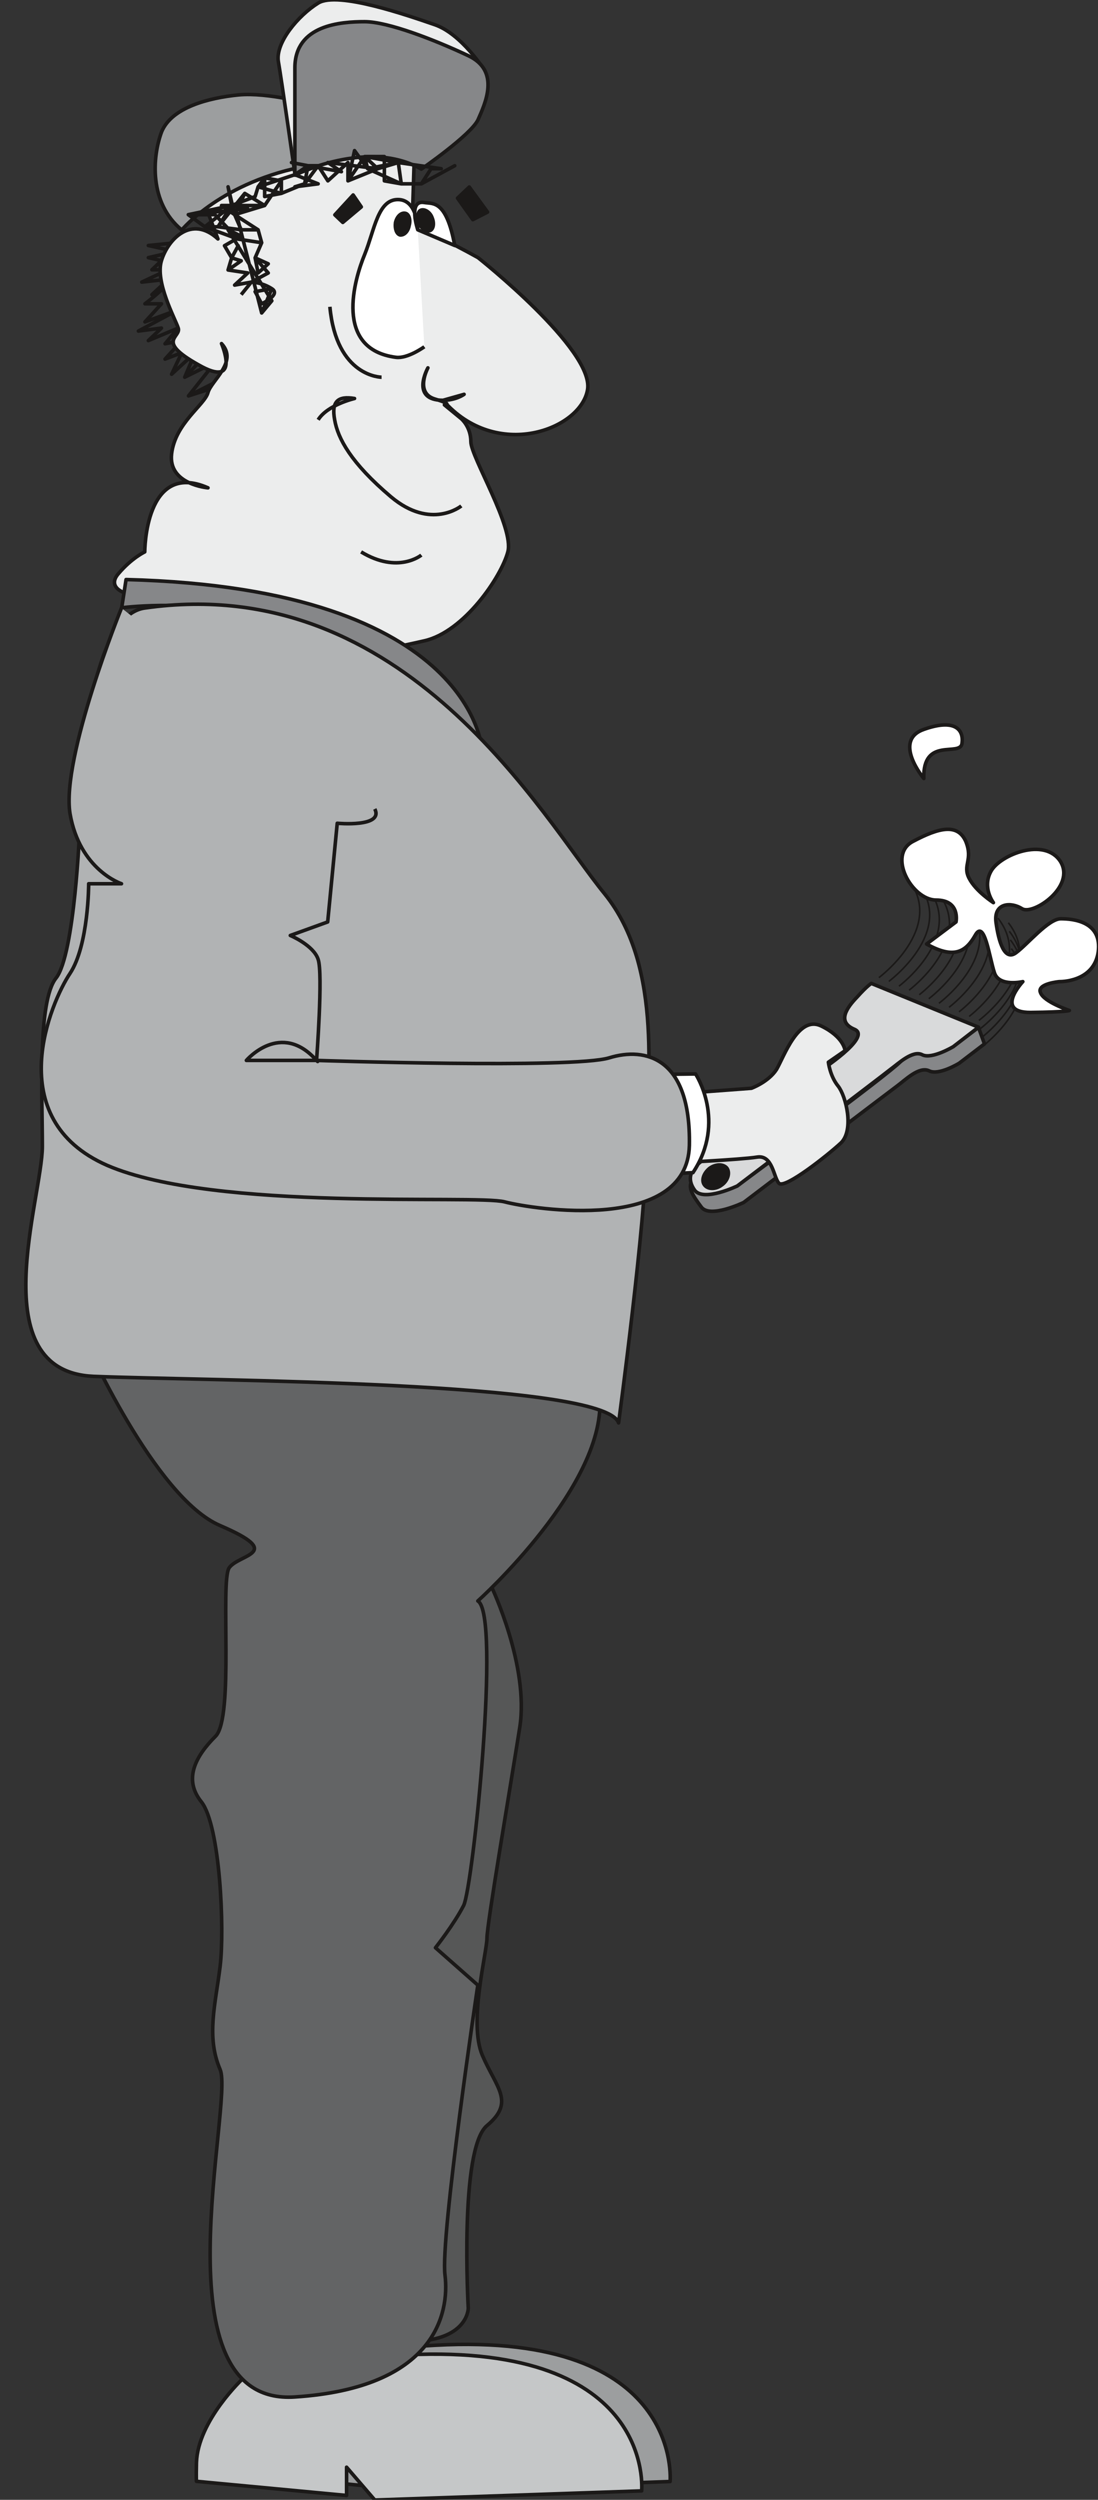 <svg xmlns="http://www.w3.org/2000/svg" xml:space="preserve" width="55.22mm" height="474.898" fill-rule="evenodd" stroke-linejoin="round" stroke-width="28.222" preserveAspectRatio="xMidYMid" version="1.2" viewBox="0 0 5522 12565"><rect x="0" y="0" width="5522" height="12565" fill="#333333" stroke="none"/><defs class="ClipPathGroup"><clipPath id="a" clipPathUnits="userSpaceOnUse"><path d="M0 0h5522v12565H0z"/></clipPath></defs><g class="SlideGroup"><g class="Slide" clip-path="url(#a)"><g class="Page"><g class="com.sun.star.drawing.ClosedBezierShape"><path fill="none" d="M3462 5149h1501v950H3462z" class="BoundingBox"/><path fill="#868789" d="M3494 5922c-47 36-10 87 33 145 43 59 213-23 213-23s733-557 771-585c41-30 110-100 161-77 48 26 152-38 152-38l127-97-30-83-127 96s-203 15-265 76c-61 65-822 625-822 625l-213-39Z"/><path fill="none" stroke="#1B1918" stroke-linejoin="miter" stroke-width="18" d="M3494 5922c-47 36-10 87 33 145 43 59 213-23 213-23s733-557 771-585c41-30 110-100 161-77 48 26 152-38 152-38l127-97-30-83-127 96s-203 15-265 76c-61 65-822 625-822 625l-213-39Z"/></g><g class="com.sun.star.drawing.ClosedBezierShape"><path fill="none" d="M3462 4933h1478v1082H3462z" class="BoundingBox"/><path fill="#D9DADB" d="M4120 5385s267-172 178-211c-92-38-38-110 13-163 50-56 71-68 71-68l539 220-127 98s-107 64-155 41c-48-26-120 43-161 73-38 31-770 586-770 586s-168 81-214 22c-42-58-20-106 31-144 48-39 595-454 595-454Z"/><path fill="none" stroke="#1B1918" stroke-linejoin="miter" stroke-width="18" d="M4120 5385s267-172 178-211c-92-38-38-110 13-163 50-56 71-68 71-68l539 220-127 98s-107 64-155 41c-48-26-120 43-161 73-38 31-770 586-770 586s-168 81-214 22c-42-58-20-106 31-144 48-39 595-454 595-454Z"/></g><g class="com.sun.star.drawing.ClosedBezierShape"><path fill="none" d="M3526 5846h148v137h-148z" class="BoundingBox"/><path fill="#1B1918" d="M3630 5956c-30 23-70 23-87 0-17-22-5-59 26-84 31-22 70-22 87 0 16 23 5 62-26 84Z"/><path fill="none" stroke="#1B1918" stroke-linejoin="miter" stroke-width="18" d="M3630 5956c-30 23-70 23-87 0-17-22-5-59 26-84 31-22 70-22 87 0 16 23 5 62-26 84Z"/></g><g fill="none" class="com.sun.star.drawing.OpenBezierShape"><path d="M4417 4417h214v502h-214z" class="BoundingBox"/><path stroke="#1B1918" stroke-linejoin="miter" stroke-width="8" d="M4420 4914s337-250 148-494"/></g><g fill="none" class="com.sun.star.drawing.OpenBezierShape"><path d="M4467 4439h214v499h-214z" class="BoundingBox"/><path stroke="#1B1918" stroke-linejoin="miter" stroke-width="8" d="M4470 4933s337-250 148-491"/></g><g fill="none" class="com.sun.star.drawing.OpenBezierShape"><path d="M4518 4460h211v502h-211z" class="BoundingBox"/><path stroke="#1B1918" stroke-linejoin="miter" stroke-width="8" d="M4521 4957s334-250 145-494"/></g><g fill="none" class="com.sun.star.drawing.OpenBezierShape"><path d="M4569 4483h211v499h-211z" class="BoundingBox"/><path stroke="#1B1918" stroke-linejoin="miter" stroke-width="8" d="M4572 4977s334-250 145-491"/></g><g fill="none" class="com.sun.star.drawing.OpenBezierShape"><path d="M4620 4503h211v502h-211z" class="BoundingBox"/><path stroke="#1B1918" stroke-linejoin="miter" stroke-width="8" d="M4623 5000s334-250 145-494"/></g><g fill="none" class="com.sun.star.drawing.OpenBezierShape"><path d="M4668 4526h214v499h-214z" class="BoundingBox"/><path stroke="#1B1918" stroke-linejoin="miter" stroke-width="8" d="M4671 5020s337-250 148-491"/></g><g fill="none" class="com.sun.star.drawing.OpenBezierShape"><path d="M4719 4549h214v499h-214z" class="BoundingBox"/><path stroke="#1B1918" stroke-linejoin="miter" stroke-width="8" d="M4722 5043s337-250 148-491"/></g><g fill="none" class="com.sun.star.drawing.OpenBezierShape"><path d="M4770 4569h211v499h-211z" class="BoundingBox"/><path stroke="#1B1918" stroke-linejoin="miter" stroke-width="8" d="M4773 5063s334-250 145-491"/></g><g fill="none" class="com.sun.star.drawing.OpenBezierShape"><path d="M4820 4592h211v499h-211z" class="BoundingBox"/><path stroke="#1B1918" stroke-linejoin="miter" stroke-width="8" d="M4823 5086s334-250 145-491"/></g><g fill="none" class="com.sun.star.drawing.OpenBezierShape"><path d="M4871 4612h211v502h-211z" class="BoundingBox"/><path stroke="#1B1918" stroke-linejoin="miter" stroke-width="8" d="M4874 5109s334-252 145-494"/></g><g fill="none" class="com.sun.star.drawing.OpenBezierShape"><path d="M4920 4635h214v499h-214z" class="BoundingBox"/><path stroke="#1B1918" stroke-linejoin="miter" stroke-width="8" d="M4923 5129s337-250 148-491"/></g><g fill="none" class="com.sun.star.drawing.OpenBezierShape"><path d="M4925 4678h214v499h-214z" class="BoundingBox"/><path stroke="#1B1918" stroke-linejoin="miter" stroke-width="8" d="M4928 5172s337-250 148-491"/></g><g fill="none" class="com.sun.star.drawing.OpenBezierShape"><path d="M4930 4721h214v502h-214z" class="BoundingBox"/><path stroke="#1B1918" stroke-linejoin="miter" stroke-width="8" d="M4933 5218s337-252 148-494"/></g><g fill="none" class="com.sun.star.drawing.OpenBezierShape"><path d="M4935 4765h214v502h-214z" class="BoundingBox"/><path stroke="#1B1918" stroke-linejoin="miter" stroke-width="8" d="M4938 5262s337-250 148-494"/></g><g class="com.sun.star.drawing.ClosedBezierShape"><path fill="none" d="M4527 4159h1009v940H4527z" class="BoundingBox"/><path fill="#FFF" d="m4660 4745 148-111s23-110-100-110c-122 0-248-227-116-295 132-70 224-91 265 0 38 94-18 119 17 186 34 66 122 122 122 122s-58-76-12-158c45-82 269-173 349-49 78 126-136 271-192 238-56-36-145-31-132 68 13 97 43 198 102 152 58-43 162-170 224-170 61 0 209 13 188 168-23 153-195 148-195 148s-116 10-95 56c17 46 145 89 145 89s-10 8-196 10c-183 0-38-155-38-155s-120 28-143-45c-25-75-50-271-96-189-46 81-104 124-245 45Z"/><path fill="none" stroke="#1B1918" stroke-linejoin="miter" stroke-width="18" d="m4660 4745 148-111s23-110-100-110c-122 0-248-227-116-295 132-70 224-91 265 0 38 94-18 119 17 186 34 66 122 122 122 122s-58-76-12-158c45-82 269-173 349-49 78 126-136 271-192 238-56-36-145-31-132 68 13 97 43 198 102 152 58-43 162-170 224-170 61 0 209 13 188 168-23 153-195 148-195 148s-116 10-95 56c17 46 145 89 145 89s-10 8-196 10c-183 0-38-155-38-155s-120 28-143-45c-25-75-50-271-96-189-46 81-104 124-245 45Z"/></g><g class="com.sun.star.drawing.ClosedBezierShape"><path fill="none" d="M4566 3634h284v306h-284z" class="BoundingBox"/><path fill="#FFF" d="M4646 3913s-158-189-2-246c158-57 204 0 194 70-10 69-198-37-192 176Z"/><path fill="none" stroke="#1B1918" stroke-linejoin="miter" stroke-width="18" d="M4646 3913s-158-189-2-246c158-57 204 0 194 70-10 69-198-37-192 176Z"/></g><g class="com.sun.star.drawing.ClosedBezierShape"><path fill="none" d="M3376 5148h890v805h-890z" class="BoundingBox"/><path fill="#ECEDED" d="m3485 5492 294-22s85-31 126-94c38-65 109-272 223-220 117 56 122 125 122 125l-84 58s8 70 49 120c40 51 81 219 15 285-69 64-282 232-312 204-28-28-31-145-111-132-81 13-431 30-431 30l109-354Z"/></g><g fill="none" class="com.sun.star.drawing.OpenBezierShape"><path d="M3375 5139h900v823h-900z" class="BoundingBox"/><path stroke="#1B1918" stroke-linejoin="miter" stroke-width="18" d="m3485 5492 294-22s85-31 126-94c38-65 109-272 223-220 117 56 122 125 122 125l-84 58s8 70 49 120c40 51 81 219 15 285-69 64-282 232-312 204-28-28-31-145-111-132-81 13-431 30-431 30"/></g><g fill="none" class="com.sun.star.drawing.OpenBezierShape"><path d="M648 1210h538v808H648z" class="BoundingBox"/><path stroke="#1B1918" stroke-linejoin="miter" stroke-width="18" d="m896 1219-150 15 135 30-135 31 66 15-48 46h81l-132 62 150-17-99 80s132-125 99-80c-33 50-134 126-134 126h83l-83 91 167-61-200 107 116-15-66 63 150-63-66 79 84-16-84 93 84-32-51 108 118-108-52 123 118-123-118 123 154-76-135 170 150-76-150 76 234-76"/></g><g class="com.sun.star.drawing.ClosedBezierShape"><path fill="none" d="M567 592h2400v2764H567z" class="BoundingBox"/><path fill="#ECEDED" d="M2404 1295s584 462 551 663c-33 202-460 362-727 54l106-30s-40 30-106 30c-168 0-76-163-76-163s-67 124 33 156c101 30 50 30 50 30l84 69s49 40 49 116c0 77 219 432 186 554-33 125-220 402-420 447-201 46-635 140-851 0 0 0 150 61 216 61 68 0-216 64-285 64-67 0-67-16-67-16s-167-33-183-215c0 0-119-140-218-125-102 15-218-30-150-107 66-78 132-109 132-109s0-462 318-322c0 0-201-16-183-171 18-154 167-246 183-308 17-61 153-155 68-246 0 0 100 231-117 106-218-122-83-137-101-185-15-46-117-231-84-338 33-109 152-231 284-109l-99-262 786-337 302 139-12 384s195 94 331 170Z"/><path fill="none" stroke="#1B1918" stroke-linejoin="miter" stroke-width="18" d="M2404 1295s584 462 551 663c-33 202-460 362-727 54l106-30s-40 30-106 30c-168 0-76-163-76-163s-67 124 33 156c101 30 50 30 50 30l84 69s49 40 49 116c0 77 219 432 186 554-33 125-220 402-420 447-201 46-635 140-851 0 0 0 150 61 216 61 68 0-216 64-285 64-67 0-67-16-67-16s-167-33-183-215c0 0-119-140-218-125-102 15-218-30-150-107 66-78 132-109 132-109s0-462 318-322c0 0-201-16-183-171 18-154 167-246 183-308 17-61 153-155 68-246 0 0 100 231-117 106-218-122-83-137-101-185-15-46-117-231-84-338 33-109 152-231 284-109l-99-262 786-337 302 139-12 384s195 94 331 170Z"/></g><g class="com.sun.star.drawing.ClosedBezierShape"><path fill="none" d="M1775 1003h514v795h-514z" class="BoundingBox"/><path fill="#FFF" d="M2134 1743s-84 61-143 53c-314-41-208-394-157-517 50-124 66-276 167-276 100 0 100 152 100 152s-51-152 33-137c43 7 110-15 153 216l-186-79 33 588Z"/></g><g fill="none" class="com.sun.star.drawing.OpenBezierShape"><path d="M1766 994h534v813h-534z" class="BoundingBox"/><path stroke="#1B1918" stroke-linejoin="miter" stroke-width="18" d="M2134 1743s-84 61-143 53c-314-41-208-394-157-517 50-124 66-276 167-276 100 0 100 152 100 152s-51-152 33-137c43 7 110-15 153 216l-186-79"/></g><g class="com.sun.star.drawing.ClosedBezierShape"><path fill="none" d="M1978 1061h93v130h-93z" class="BoundingBox"/><path fill="#1B1918" d="M2012 1181c-18-5-27-32-23-62 7-31 28-51 49-47 18 3 28 32 20 60-5 31-25 51-46 49Z"/><path fill="none" stroke="#1B1918" stroke-linejoin="miter" stroke-width="18" d="M2012 1181c-18-5-27-32-23-62 7-31 28-51 49-47 18 3 28 32 20 60-5 31-25 51-46 49Z"/></g><g class="com.sun.star.drawing.ClosedBezierShape"><path fill="none" d="M2092 1046h98v125h-98z" class="BoundingBox"/><path fill="#1B1918" d="M2163 1159c-18 5-45-10-57-38-9-29-5-60 12-65 18-6 45 10 55 38 12 29 7 57-10 65Z"/><path fill="none" stroke="#1B1918" stroke-linejoin="miter" stroke-width="18" d="M2163 1159c-18 5-45-10-57-38-9-29-5-60 12-65 18-6 45 10 55 38 12 29 7 57-10 65Z"/></g><g fill="none" class="com.sun.star.drawing.OpenBezierShape"><path d="M1650 1541h270v366h-270z" class="BoundingBox"/><path stroke="#1B1918" stroke-linejoin="miter" stroke-width="18" d="M1919 1896s-227 0-260-354"/></g><g fill="none" class="com.sun.star.drawing.OpenBezierShape"><path d="M1592 1991h735v606h-735z" class="BoundingBox"/><path stroke="#1B1918" stroke-linejoin="miter" stroke-width="18" d="M2320 2543s-152 124-354-46c-201-170-267-293-283-387-17-92 16-121 100-107 0 0-135 31-183 107"/></g><g fill="none" class="com.sun.star.drawing.OpenBezierShape"><path d="M1811 2766h315v73h-315z" class="BoundingBox"/><path stroke="#1B1918" stroke-linejoin="miter" stroke-width="18" d="M2119 2790s-117 97-303-16"/></g><g class="com.sun.star.drawing.PolyPolygonShape"><path fill="none" d="M1671 965h160v167h-160z" class="BoundingBox"/><path fill="#1B1918" d="m1724 1118 93-78-41-60-92 100 40 38Z"/><path fill="none" stroke="#1B1918" stroke-linejoin="miter" stroke-width="18" d="m1724 1118 93-78-41-60-92 100 40 38Z"/></g><g class="com.sun.star.drawing.PolyPolygonShape"><path fill="none" d="M2289 926h178v191h-178z" class="BoundingBox"/><path fill="#1B1918" d="m2378 1104 74-38-92-126-59 56 77 108Z"/><path fill="none" stroke="#1B1918" stroke-linejoin="miter" stroke-width="18" d="m2378 1104 74-38-92-126-59 56 77 108Z"/></g><g class="com.sun.star.drawing.ClosedBezierShape"><path fill="none" d="M771 465h988v705H771z" class="BoundingBox"/><path fill="#9C9E9F" d="M1569 525s-219-62-369-48c-152 15-336 63-387 185-47 125-65 357 101 494 0 0 202-246 637-323s18-308 18-308Z"/><path fill="none" stroke="#1B1918" stroke-linejoin="miter" stroke-width="18" d="M1569 525s-219-62-369-48c-152 15-336 63-387 185-47 125-65 357 101 494 0 0 202-246 637-323s18-308 18-308Z"/></g><g class="com.sun.star.drawing.ClosedBezierShape"><path fill="none" d="M1389-10h1063v906H1389z" class="BoundingBox"/><path fill="#ECEDED" d="M2438 355s-117-185-252-231c-134-46-486-169-585-109-102 63-217 201-201 295 16 91 84 570 84 570l954-525Z"/><path fill="none" stroke="#1B1918" stroke-linejoin="miter" stroke-width="18" d="M2438 355s-117-185-252-231c-134-46-486-169-585-109-102 63-217 201-201 295 16 91 84 570 84 570l954-525Z"/></g><g class="com.sun.star.drawing.ClosedBezierShape"><path fill="none" d="M1474 100h991v796h-991z" class="BoundingBox"/><path fill="#868789" d="M1483 880s366-185 636-30c0 0 249-172 285-248 33-76 117-246-51-323-168-79-402-170-519-170-118 0-351 15-351 232v539Z"/><path fill="none" stroke="#1B1918" stroke-linejoin="miter" stroke-width="18" d="M1483 880s366-185 636-30c0 0 249-172 285-248 33-76 117-246-51-323-168-79-402-170-519-170-118 0-351 15-351 232v539Z"/></g><g fill="none" class="com.sun.star.drawing.OpenBezierShape"><path d="M919 735h1374v868H919z" class="BoundingBox"/><path stroke="#1B1918" stroke-linejoin="miter" stroke-width="18" d="m1213 1481 51-63-84 15 66-61-99-15 66-46-48-15 33-61-33 61 48 15-66 46 18-61-36-61 84-48-66-32 220 357-51 61-118-463 118 463 51-122-84 15 33 61s99-46 51-76c-51-33-103-33-103-33l85-46-66-76 66 30-51 46-15-76 33-76-118-18 118 18-18-65h-85 85l-118-76 33 76-117-15 69-107-135 107 168 62-117-123H947l83 61h66l135-168-51 107 151-46-100-61 100 61 84-124-84-15v94l84-16v-63l-84-15-33 45 117 33 117-48 17-91-83-16 83 16h51l-68 91-49 15 117-15-117-46 117-45 49 76 101-92v92l84-122h99v122l85 15h101l168-91-168 91 49-76h51l-216-31 15 107-169-76 154-31-169-30 66 61 103-31-169-30 15 61-66-91-33 152 150-61-251-31 68 46-168-30-66 45-185 61-15 49-118 45 81 16-299 30 218-46-18-94 33 140-66-46h217"/></g><g class="com.sun.star.drawing.ClosedBezierShape"><path fill="none" d="M1119 11775h2262v757H1119z" class="BoundingBox"/><path fill="#9C9E9F" d="M1366 11907s-258 212-236 425c23 212 0 95 0 95l755 72v-143l140 165 1345-48s68-753-1180-685c-1247 71-824 119-824 119Z"/><path fill="none" stroke="#1B1918" stroke-linejoin="miter" stroke-width="18" d="M1366 11907s-258 212-236 425c23 212 0 95 0 95l755 72v-143l140 165 1345-48s68-753-1180-685c-1247 71-824 119-824 119Z"/></g><g class="com.sun.star.drawing.ClosedBezierShape"><path fill="none" d="M978 11824h2260v753H978z" class="BoundingBox"/><path fill="#C5C7C8" d="M1224 11953s-229 213-236 425c-2 84 0 94 0 94l755 71v-142l142 165 1342-46s71-742-1177-684c-1042 48-826 117-826 117Z"/><path fill="none" stroke="#1B1918" stroke-linejoin="miter" stroke-width="18" d="M1224 11953s-229 213-236 425c-2 84 0 94 0 94l755 71v-142l142 165 1342-46s71-742-1177-684c-1042 48-826 117-826 117Z"/></g><g class="com.sun.star.drawing.ClosedBezierShape"><path fill="none" d="M1852 7967h780v3812h-780z" class="BoundingBox"/><path fill="#565757" d="M2472 7976s190 398 142 706c-48 305-165 989-165 1060s-94 424-23 589 165 234 23 353c-140 117-94 918-94 918s0 188-354 165c-352-23 71-3791 71-3791h400Z"/><path fill="none" stroke="#1B1918" stroke-linejoin="miter" stroke-width="18" d="M2472 7976s190 398 142 706c-48 305-165 989-165 1060s-94 424-23 589 165 234 23 353c-140 117-94 918-94 918s0 188-354 165c-352-23 71-3791 71-3791h400Z"/></g><g class="com.sun.star.drawing.ClosedBezierShape"><path fill="none" d="M410 6689h2618v5371H410z" class="BoundingBox"/><path fill="#636465" d="M424 6728s353 800 683 940c330 142 94 142 45 213-45 72 26 752-68 846-97 97-165 214-71 330 94 120 117 639 94 827s-71 353 0 518c71 163-330 1694 376 1646 707-46 778-422 755-612-25-188 165-1458 165-1458l-213-188s94-119 142-213c46-94 188-1462 71-1530 0 0 658-590 612-1037-48-446-2591-282-2591-282Z"/><path fill="none" stroke="#1B1918" stroke-linejoin="miter" stroke-width="18" d="M424 6728s353 800 683 940c330 142 94 142 45 213-45 72 26 752-68 846-97 97-165 214-71 330 94 120 117 639 94 827s-71 353 0 518c71 163-330 1694 376 1646 707-46 778-422 755-612-25-188 165-1458 165-1458l-213-188s94-119 142-213c46-94 188-1462 71-1530 0 0 658-590 612-1037-48-446-2591-282-2591-282Z"/></g><g class="com.sun.star.drawing.ClosedBezierShape"><path fill="none" d="M601 2903h1837v913H601z" class="BoundingBox"/><path fill="#868789" d="m634 2913-22 142s1179-164 1815 730c0 0-23-827-1793-872Z"/><path fill="none" stroke="#1B1918" stroke-linejoin="miter" stroke-width="18" d="m634 2913-22 142s1179-164 1815 730c0 0-23-827-1793-872Z"/></g><g class="com.sun.star.drawing.ClosedBezierShape"><path fill="none" d="M120 3028h3154v4165H120z" class="BoundingBox"/><path fill="#B1B3B4" d="M401 4162s-25 635-119 754c-94 117-69 589-69 846 0 259-306 1131 257 1156 567 23 2570 23 2641 234 0 0 139-1035 139-1365s94-919-210-1295c-308-376-997-1623-2311-1436-328 45-328 1106-328 1106Z"/><path fill="none" stroke="#1B1918" stroke-linejoin="miter" stroke-width="18" d="M401 4162s-25 635-119 754c-94 117-69 589-69 846 0 259-306 1131 257 1156 567 23 2570 23 2641 234 0 0 139-1035 139-1365s94-919-210-1295c-308-376-997-1623-2311-1436-328 45-328 1106-328 1106Z"/></g><g class="com.sun.star.drawing.ClosedBezierShape"><path fill="none" d="M3127 5388h448v535h-448z" class="BoundingBox"/><path fill="#FFF" d="m3137 5403 361-5s158 238-13 496l-328 18-20-509Z"/><path fill="none" stroke="#1B1918" stroke-linejoin="miter" stroke-width="18" d="m3137 5403 361-5s158 238-13 496l-328 18-20-509Z"/></g><g class="com.sun.star.drawing.ClosedBezierShape"><path fill="none" d="M208 3056h3261v3030H208z" class="BoundingBox"/><path fill="#B1B3B4" d="M611 3056s-304 751-259 1033c49 285 259 353 259 353H446s0 309-94 451c-94 140-352 729 188 965 544 234 1850 145 1998 183 145 38 919 157 929-284 8-442-221-496-403-440-181 56-1472 13-1472 13h-353s188-120 353 0c165 117 0 0 0 0s33-437 8-508c-23-71-140-120-140-120l188-68 48-496s235 22 189-72L611 3056Z"/></g><g fill="none" class="com.sun.star.drawing.OpenBezierShape"><path d="M199 3052h3279v3043H199z" class="BoundingBox"/><path stroke="#1B1918" stroke-linejoin="miter" stroke-width="18" d="M611 3056s-304 751-259 1033c49 285 259 353 259 353H446s0 309-94 451c-94 140-352 729 188 965 544 234 1850 145 1998 183 145 38 919 157 929-284 8-442-221-496-403-440-181 56-1472 13-1472 13h-353s173-203 353 0c13 13 0 0 0 0s33-437 8-508c-23-71-140-120-140-120l188-68 48-496s235 22 189-72"/></g></g></g></g></svg>
